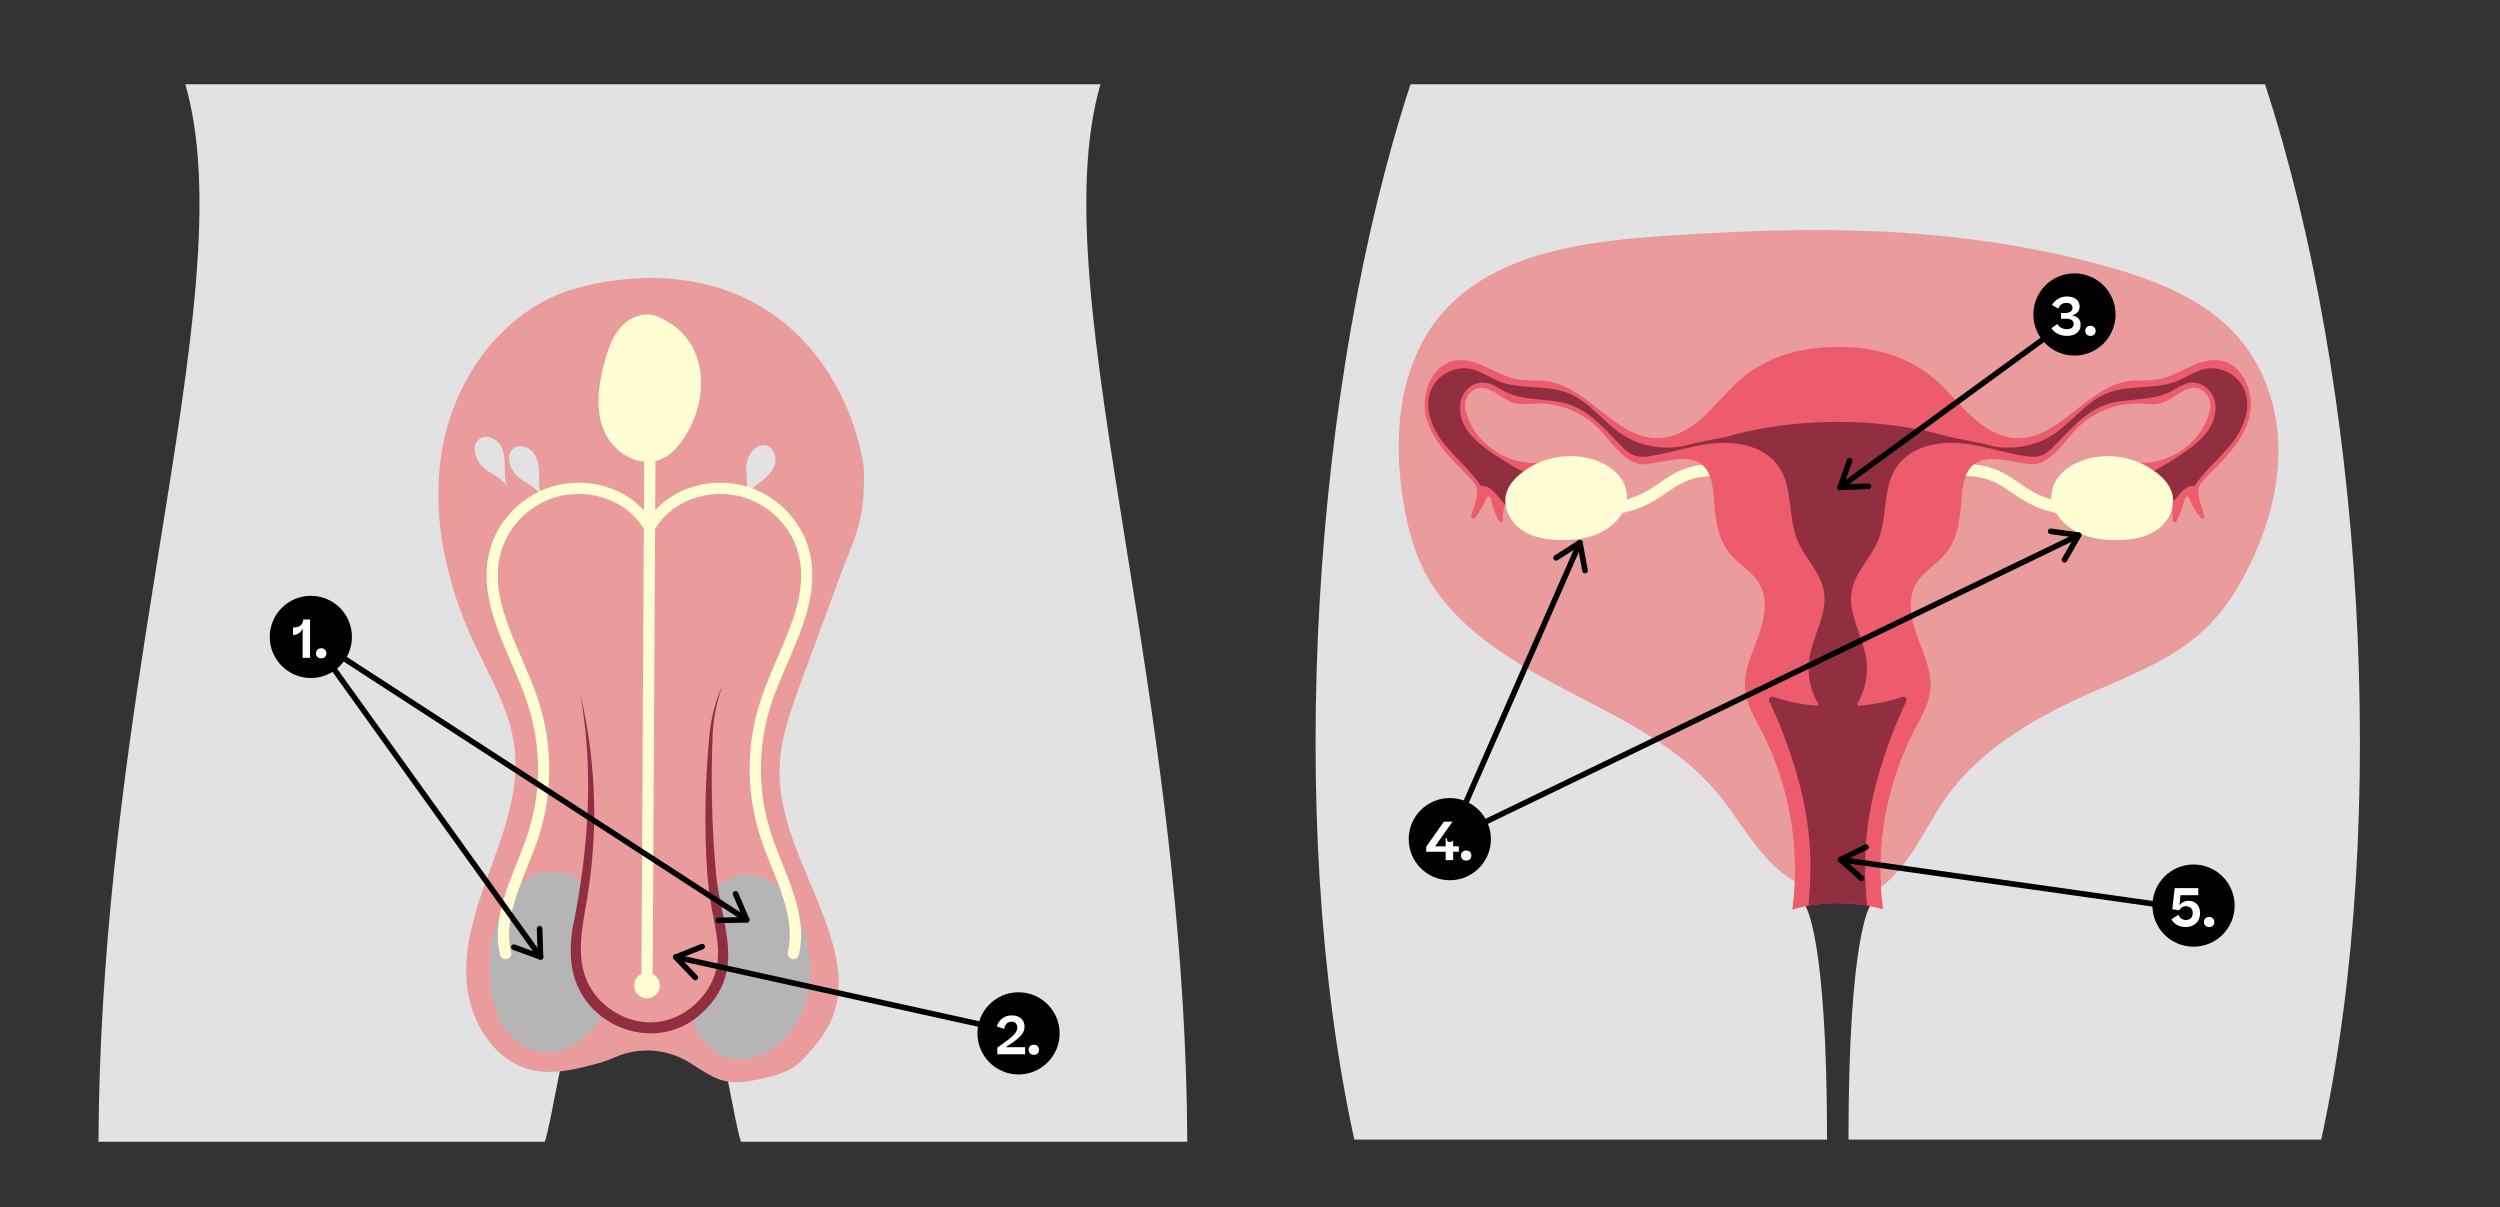 <?xml version="1.0" encoding="UTF-8"?><svg xmlns="http://www.w3.org/2000/svg" xmlns:xlink="http://www.w3.org/1999/xlink" viewBox="0 0 666.428 321.882"><rect x="0" y="0" width="666.428" height="321.882" fill="#333333" stroke="none"/><defs><style>.cls-1{fill:#fff;}.cls-2{fill:#912f40;}.cls-3{fill:#ed5c6c;}.cls-4{fill:#e2e2e2;}.cls-5{clip-path:url(#clippath-2);}.cls-6{clip-path:url(#clippath-6);}.cls-7{clip-path:url(#clippath-7);}.cls-8{clip-path:url(#clippath-1);}.cls-9{clip-path:url(#clippath-4);}.cls-10{clip-path:url(#clippath-9);}.cls-11{clip-path:url(#clippath);}.cls-12{fill:none;}.cls-13{clip-path:url(#clippath-3);}.cls-14{clip-path:url(#clippath-8);}.cls-15{fill:#fffdd3;}.cls-16{clip-path:url(#clippath-5);}.cls-17{fill:#b5b5b5;}.cls-18{fill:#ea9b9b;}</style><clipPath id="clippath"><rect class="cls-12" x="375.522" y="212.74" width="21.908" height="21.908"/></clipPath><clipPath id="clippath-1"><rect class="cls-12" x="375.522" y="212.739" width="21.908" height="21.908"/></clipPath><clipPath id="clippath-2"><rect class="cls-12" x="71.911" y="158.827" width="21.908" height="21.908"/></clipPath><clipPath id="clippath-3"><rect class="cls-12" x="71.911" y="158.827" width="21.908" height="21.908"/></clipPath><clipPath id="clippath-4"><rect class="cls-12" x="260.56" y="264.511" width="21.908" height="21.908"/></clipPath><clipPath id="clippath-5"><rect class="cls-12" x="260.56" y="264.511" width="21.908" height="21.908"/></clipPath><clipPath id="clippath-6"><rect class="cls-12" x="542.038" y="72.875" width="21.908" height="21.908"/></clipPath><clipPath id="clippath-7"><rect class="cls-12" x="542.038" y="72.874" width="21.908" height="21.908"/></clipPath><clipPath id="clippath-8"><rect class="cls-12" x="573.782" y="230.452" width="21.908" height="21.908"/></clipPath><clipPath id="clippath-9"><rect class="cls-12" x="573.782" y="230.452" width="21.908" height="21.908"/></clipPath></defs><g id="Ebene_1"><path class="cls-4" d="M603.783,22.455h-227.78c-25.885,79.017-33.736,195.499-14.986,281.329h126.019c0-55.003-5.828-62.377-5.828-62.377l8.685-54.919,8.685,54.919s-5.828,7.374-5.828,62.377h126.019c18.75-85.829,10.899-202.311-14.986-281.329Z"/><path class="cls-18" d="M495.838,237.751c-8.174,2.754-17.346-1.451-23.326-7.35-5.98-5.899-9.863-13.376-15.3-19.718-10.464-12.205-25.935-19.47-40.508-27.137-14.573-7.667-29.396-16.781-36.789-30.818-3.123-5.929-4.744-12.454-5.818-18.987-2.972-18.092-1.217-38.338,11.893-51.918,14.203-14.713,37.372-17.603,58.502-18.989,18.215-1.195,36.492-1.964,54.735-1.219,20.921,.854,41.798,3.714,61.88,9.271,12.663,3.504,25.482,8.385,34.263,17.619,7.692,8.089,11.586,18.98,11.968,29.804,.382,10.824-2.566,21.589-7.24,31.496-3.186,6.753-7.243,13.252-12.871,18.423-8.92,8.196-21.008,12.439-32.258,17.536-13.894,6.295-27.333,14.517-35.954,26.505-4.009,5.575-6.872,11.822-10.979,17.334-4.107,5.512-9.887,10.438-12.199,8.149Z"/><g><path class="cls-15" d="M430.569,137.059l-.415-3.19c3.131-.407,6.232-1.457,8.968-3.035,1.094-.631,2.134-1.343,3.235-2.097,1.623-1.111,3.302-2.26,5.173-3.133,3.737-1.743,8.253-2.32,12.719-1.619l-.498,3.177c-3.841-.602-7.698-.119-10.861,1.356-1.631,.761-3.129,1.786-4.715,2.872-1.103,.755-2.243,1.535-3.444,2.229-3.1,1.789-6.614,2.978-10.161,3.439Z"/><path class="cls-15" d="M550.003,137.059c-3.548-.461-7.061-1.65-10.161-3.439-1.202-.693-2.342-1.474-3.444-2.229-1.586-1.086-3.084-2.111-4.715-2.872-3.164-1.475-7.02-1.957-10.861-1.356l-.498-3.177c4.465-.701,8.983-.126,12.719,1.619,1.87,.873,3.549,2.021,5.172,3.133,1.101,.754,2.141,1.465,3.235,2.097,2.736,1.579,5.837,2.628,8.968,3.035l-.415,3.19Z"/><path class="cls-3" d="M591.808,96.111c-5.831-.945-10.919,4.091-16.745,5.063-2.427,.405-4.923,.086-7.364,.392-11.414,1.429-18.74,15.716-30.233,15.229-4.472-.19-8.53-2.72-11.831-5.743-3.301-3.023-6.068-6.595-9.414-9.568-7.12-6.326-16.001-9.003-26.328-9.003s-19.208,2.677-26.328,9.003c-3.346,2.973-6.113,6.545-9.414,9.568-3.301,3.023-7.359,5.553-11.831,5.743-11.493,.487-18.819-13.8-30.233-15.229-2.441-.306-4.937,.013-7.364-.392-5.826-.971-10.915-6.008-16.745-5.063-6.4,1.038-9.476,9.146-7.723,15.388,1.753,6.242,6.699,10.975,11.267,15.575,.771,.776,1.556,1.587,1.955,2.605,.997,2.543-.692,5.198-1.316,7.906-.135,.588,.63,.942,1.006,.469,1.281-1.613,2.327-3.413,3.096-5.323,.206-.511,.944-.458,1.068,.079,.485,2.109,1.228,4.16,2.207,6.09,.27,.533,1.079,.332,1.074-.265-.049-6.31,3.755-12.606,9.52-15.262-8.71,.634-17.566-5.513-19.473-14.204-.467-2.128,.512-4.385,2.464-5.353,3.625-1.798,6.785,2.528,10.48,3.614,1.895,.557,3.918,.225,5.892,.151,6.244-.233,12.54,2.323,16.856,6.841,3.707,3.881,7.002,9.609,12.364,9.368,2.057-.423,4.078-.733,6.099-1.044,2.943-.452,6.235-.826,8.641,.927,2.582,1.882,3.119,5.453,3.377,8.637,.421,5.19,.794,10.747,3.985,14.862,2.45,3.16,6.336,5.117,8.277,8.613,2.374,4.277,1.19,9.612-.506,14.201-1.696,4.588-3.887,9.275-3.342,14.136,.424,3.781,2.461,7.154,4.218,10.529,7.567,14.542,10.508,31.499,8.341,47.748-.006,.043,.032,.077,.073,.063,.672-.231,5.249-1.725,12.028-1.725,6.143,0,10.453,1.183,11.7,1.571,.176,.055,.343-.091,.319-.273-2.091-16.156,.881-32.931,8.401-47.383,1.756-3.375,3.793-6.748,4.217-10.529,.545-4.861-1.646-9.548-3.342-14.136-1.696-4.588-2.88-9.924-.506-14.201,1.941-3.496,5.826-5.453,8.277-8.613,3.191-4.115,3.565-9.672,3.985-14.862,.258-3.184,.795-6.755,3.377-8.637,2.406-1.754,5.699-1.38,8.641-.927,2.021,.311,4.042,.621,6.099,1.044,5.362,.241,8.656-5.487,12.364-9.368,4.316-4.518,10.612-7.074,16.856-6.841,1.974,.074,3.997,.405,5.892-.151,3.696-1.086,6.855-5.412,10.48-3.614,1.951,.968,2.931,3.225,2.464,5.352-1.907,8.692-10.763,14.838-19.473,14.204,5.765,2.655,9.568,8.952,9.52,15.262-.005,.597,.805,.798,1.075,.265,.978-1.931,1.721-3.981,2.207-6.09,.123-.536,.862-.59,1.068-.079,.769,1.911,1.816,3.71,3.096,5.323,.375,.473,1.141,.119,1.006-.469-.624-2.709-2.313-5.364-1.316-7.906,.399-1.018,1.184-1.829,1.955-2.605,4.568-4.6,9.514-9.333,11.267-15.575,1.753-6.242-1.324-14.35-7.723-15.388Z"/><path class="cls-2" d="M598.243,103.748c-1.723-3.941-6.42-6.325-10.618-5.388-2.633,.587-4.876,2.27-7.381,3.271-5.845,2.335-12.688,.822-18.528,3.171-5.913,2.379-9.687,8.24-15.154,11.517-5.138,3.08-11.718,3.625-16.334,2.371-4.616-1.254-8.018-1.528-11.286-2.425-1.948-.535-13.055-3.807-29.049-3.807s-27.101,3.273-29.049,3.807c-3.268,.897-6.67,1.171-11.286,2.425-4.616,1.254-11.196,.709-16.334-2.371-5.467-3.277-9.24-9.138-15.154-11.517-5.839-2.349-12.683-.836-18.528-3.171-2.505-1.001-4.748-2.684-7.381-3.271-4.198-.937-8.895,1.447-10.618,5.388-2.054,4.698,.065,10.236,3.202,14.292,3.138,4.056,7.267,7.307,10.096,11.583,1.585-.395,3.01,.98,4.067,2.226,2.421,2.855,4.843,5.709,7.264,8.564,.565-4.395,2.005-8.676,4.211-12.519-4.531-2.066-8.876-4.54-12.966-7.381-4.156-2.888-8.34-6.598-8.234-12.066,.053-2.714,1.679-5.217,4.235-6.131,3.193-1.142,5.482,.956,8.011,2.199,5.324,2.616,11.797,1.441,17.365,3.485,5.434,1.994,9.281,6.735,13.361,10.84,1.116,1.123,2.327,2.246,3.844,2.699,1.324,.395,2.745,.237,4.11,.016,5.991-.97,11.799-3.069,17.855-3.472,4.559-.303,9.493,.596,13.117,3.195,1.19,.853,2.239,1.888,3.087,3.125,3.858,5.633,2.378,13.391,4.991,19.699,1.95,4.707,6.124,8.461,7.021,13.476,1.079,6.032-2.891,11.744-3.85,17.796-.66,4.16,.173,8.538,2.297,12.173,.155,.265-.042,.599-.348,.576-3.023-.223-6.022-.75-8.945-1.555-.9-.248-1.793-.521-2.678-.82-.714-.242-1.375,.486-1.047,1.164,1.53,3.162,2.903,6.398,4.121,9.692,5.796,15.679,7.999,28.404,6.329,44.803,2.021-.356,4.687-.668,7.841-.668,3.143,0,5.8,.31,7.819,.665-1.669-16.397,.534-29.122,6.33-44.799,1.218-3.294,2.591-6.531,4.121-9.692,.328-.678-.333-1.406-1.047-1.164-.884,.3-1.777,.572-2.678,.82-2.922,.805-5.922,1.332-8.945,1.555-.306,.023-.503-.311-.348-.576,2.124-3.635,2.957-8.013,2.297-12.173-.96-6.052-4.929-11.764-3.85-17.796,.897-5.015,5.071-8.77,7.021-13.476,2.613-6.308,1.133-14.065,4.991-19.699,.848-1.237,1.897-2.272,3.087-3.126,3.624-2.599,8.557-3.498,13.117-3.195,6.056,.403,11.864,2.502,17.855,3.472,1.364,.221,2.785,.38,4.11-.016,1.517-.453,2.728-1.577,3.844-2.699,4.08-4.106,7.927-8.847,13.361-10.84,5.569-2.043,12.042-.869,17.365-3.485,2.53-1.243,4.818-3.341,8.011-2.199,2.556,.915,4.182,3.417,4.235,6.131,.106,5.468-4.078,9.178-8.234,12.066-4.089,2.842-8.435,5.315-12.966,7.381,2.207,3.843,3.647,8.124,4.211,12.519,2.421-2.855,4.843-5.709,7.264-8.564,1.057-1.246,2.482-2.621,4.067-2.226,2.83-4.276,6.959-7.528,10.096-11.583,3.138-4.056,5.257-9.593,3.202-14.292Z"/><path class="cls-15" d="M547.393,135.462c1.42,3.186,4.237,5.563,7.38,6.89s6.598,1.686,9.993,1.614c3.6-.076,7.334-.678,10.302-2.786,2.968-2.107,4.952-6.029,3.982-9.612-.598-2.207-2.192-3.986-3.946-5.388-5.243-4.19-12.43-5.649-18.817-3.82-2.933,.84-5.764,2.399-7.629,4.884-1.866,2.485-2.327,5.829-1.263,8.217Z"/><path class="cls-15" d="M433.179,135.462c-1.42,3.186-4.237,5.563-7.38,6.89-3.143,1.327-6.598,1.686-9.993,1.614-3.6-.076-7.334-.678-10.302-2.786-2.968-2.107-4.952-6.029-3.982-9.612,.598-2.207,2.192-3.986,3.946-5.388,5.243-4.19,12.43-5.649,18.817-3.82,2.933,.84,5.764,2.399,7.629,4.884s2.327,5.829,1.263,8.217Z"/></g><path class="cls-4" d="M316.493,304.215v.13h-118.98c-3.86-12.55-6.87-54.25-25.05-54.25-.37,0-.73,.02-1.09,.06-.36-.04-.72-.06-1.09-.06-18.17,0-21.18,41.7-25.04,54.25H26.253v-.13c.23-50.01,6.52-96.45,12.96-137.66,8.62-55.08,17.49-100.81,12.54-133.2-.58-3.82-1.36-7.46-2.35-10.9h243.95c-1,3.45-1.77,7.1-2.36,10.94-4.93,32.39,3.94,78.11,12.54,133.17,6.44,41.21,12.73,87.65,12.96,137.65Z"/><path class="cls-18" d="M184.174,283.48c-6.02-3.911-13.603-4.526-20.189-1.669-1.37,.594-2.755,1.132-4.18,1.525-5.91,1.628-12.12,3.266-18.091,1.879-10.38-2.412-16.799-13.552-17.385-24.192-.586-10.64,3.309-20.95,6.964-30.96,3.655-10.01,7.182-20.537,5.832-31.108-1.251-9.794-6.545-18.513-10.718-27.461-7.584-16.265-11.689-34.654-8.435-52.303,3.254-17.649,14.713-34.297,31.396-40.912,6.447-2.556,15.921-4.177,23.765-4.177,37.961,0,53.833,29.434,57.041,49.906,.308,1.966,.056,7.202-.022,8.308-.603,8.469-3.165,12.962-6.098,20.93l-10.514,28.562c-2.714,7.373-5.46,14.902-5.721,22.754-.523,15.737,8.832,29.875,13.539,44.901,1.982,6.327,3.14,13.191,1.289,19.558-1.599,5.5-5.309,10.149-9.419,14.138-3.32,3.222-9.771,4.477-14.349,5.147-6.009,.879-9.098-1.184-14.703-4.825Z"/><path class="cls-15" d="M172.465,264.212h-.008c-.828-.004-1.496-.68-1.492-1.508l.851-156.343c.004-.826,.675-1.492,1.5-1.492h.008c.828,.004,1.496,.68,1.492,1.508l-.851,156.343c-.004,.826-.675,1.492-1.5,1.492Z"/><path class="cls-15" d="M175.12,84.324c-3.221-1.322-7.066,.144-9.439,2.691-2.374,2.547-3.559,5.961-4.48,9.319-1.651,6.018-2.624,12.602-.249,18.372,2.375,5.77,9.143,10.098,14.961,7.844,2.877-1.114,5.027-3.572,6.671-6.183,3.124-4.96,4.842-10.916,4.172-16.739-.67-5.823-3.628-12.016-11.636-15.304Z"/><path class="cls-17" d="M161.893,268.415c-.25,.6-.53,1.18-.84,1.76-.17,.31-.35,.62-.54,.92-1.66,2.73-3.98,5.04-6.63,6.81-1.92,1.29-4.08,2.32-6.37,2.64-4.59,.62-9.25-1.76-12.16-5.37-2.9-3.61-4.23-8.27-4.62-12.88-.89-10.54,1.15-19.34,8.51-26.93,4.24-4.37,10.88-3.37,15.61-.62,.78,.45,1.51,.95,2.16,1.49-1.04,7.99-3.7,16.38-1,24.11,1.11,3.17,3.22,5.97,5.88,8.07Z"/><path class="cls-17" d="M215.773,263.175c-1.07,7.29-5.41,14.25-12.01,17.53-2.69,1.34-5.78,2.05-8.73,1.48-4.97-.97-8.59-5.34-10.65-9.98-.04-.09-.08-.17-.12-.26-.37-.86-.7-1.73-.99-2.62,3.84-2.66,6.76-6.75,7.74-11.3,.84-3.83,.23-7.97-.57-12.09-.49-2.34-.91-4.74-1.25-7.15,.64-.76,1.31-1.49,2.02-2.19l.12-.12c4.01-3.85,10.2-4.5,14.68-1.16,2.44,1.81,4.16,4.19,5.45,6.58,3.48,6.48,5.39,14,4.31,21.28Z"/><path class="cls-4" d="M144.525,132.315c-.863-1.905-.802-3.21-.809-5.301s-.135-4.303-1.293-6.044-3.696-2.73-5.416-1.54c-2.312,1.599-1.279,5.35,.697,7.349,1.976,1.999,4.706,2.565,6.821,5.537Z"/><path class="cls-4" d="M198.682,132.57c1-1.837,2.078-2.575,3.743-3.84s3.352-2.701,4.044-4.674c.692-1.973-.049-4.594-2.035-5.25-2.669-.881-5.04,2.203-5.444,4.985-.404,2.782,.789,5.302-.308,8.78Z"/><circle class="cls-15" cx="172.465" cy="262.712" r="3.424"/><path class="cls-15" d="M134.776,255.698c-.681,0-1.297-.467-1.459-1.159-1.976-8.437,1.295-16.608,4.458-24.512,1.042-2.604,2.12-5.297,2.97-7.92,3.559-10.986,3.572-23.091,.038-34.085-1.205-3.747-2.856-7.573-4.453-11.273-4.159-9.636-8.459-19.601-5.814-29.893,2.386-9.28,10.684-16.656,20.18-17.936,9.857-1.335,19.178,2.957,23.735,10.922,.412,.719,.162,1.636-.557,2.047-.721,.413-1.636,.162-2.047-.557-3.948-6.9-12.086-10.603-20.731-9.44-8.317,1.121-15.585,7.581-17.675,15.71-2.39,9.298,1.522,18.362,5.663,27.958,1.625,3.765,3.305,7.658,4.555,11.543,3.726,11.588,3.711,24.347-.041,35.928-.881,2.719-1.978,5.46-3.039,8.11-3.128,7.815-6.083,15.197-4.323,22.713,.189,.807-.312,1.613-1.119,1.802-.115,.027-.23,.04-.343,.04Z"/><path class="cls-2" d="M186.953,270.175c-.82,.76-1.68,1.44-2.57,2.03-7.44,4.95-17.07,4.01-23.87-1.11-3.2-2.41-5.77-5.74-7.18-9.82-1.49-4.35-1.36-8.94-.82-13.22,.91-4.42,1.7-8.86,2.34-13.31,2.4-16.49,2.8-33.15-.19-49.8,3.96,16.54,4.79,33.91,2.41,50.87l-.06,.42c-1.04,7.99-3.7,16.38-1,24.11,1.11,3.17,3.22,5.97,5.88,8.07,3.53,2.81,8.04,4.4,12.5,4.09,3.17-.18,6.25-1.34,8.88-3.18,3.84-2.66,6.76-6.75,7.74-11.3,.84-3.83,.23-7.97-.57-12.09-.49-2.34-.91-4.74-1.25-7.15-.27-1.85-.49-3.71-.64-5.56-.89-12.84-.62-25.6,.66-38.35,.56-4.23,1.6-8.44,3.48-12.27-1.58,3.96-2.33,8.16-2.69,12.36-.55,12.61-.29,25.5,.88,38.03,.11,1.17,.26,2.33,.45,3.48,1.93,12.32,6.97,23.37-4.38,33.7Z"/><path class="cls-15" d="M211.484,255.698c-.113,0-.229-.013-.343-.04-.807-.189-1.308-.996-1.119-1.802,1.76-7.516-1.195-14.898-4.323-22.713-1.061-2.65-2.158-5.391-3.039-8.11-3.751-11.58-3.766-24.339-.041-35.928,1.25-3.885,2.93-7.779,4.555-11.544,4.142-9.595,8.053-18.659,5.663-27.957-2.089-8.128-9.357-14.589-17.675-15.71-8.648-1.165-16.783,2.54-20.73,9.439-.412,.719-1.327,.969-2.047,.558-.719-.412-.969-1.328-.558-2.047,4.557-7.965,13.872-12.256,23.736-10.923,9.496,1.28,17.794,8.655,20.179,17.936,2.646,10.292-1.655,20.257-5.814,29.893-1.597,3.7-3.248,7.526-4.453,11.273-3.535,10.995-3.521,23.1,.038,34.085,.85,2.623,1.928,5.316,2.97,7.92,3.163,7.903,6.434,16.075,4.458,24.512-.162,.692-.778,1.159-1.459,1.159Z"/></g><g id="Ebene_3"><path class="cls-4" d="M135.375,129.854c-.863-1.905-.802-3.21-.809-5.301-.007-2.091-.135-4.303-1.293-6.044-1.158-1.741-3.696-2.73-5.416-1.54-2.312,1.599-1.279,5.35,.697,7.349,1.976,1.999,4.706,2.565,6.821,5.537Z"/><g id="Number_Point_Science"><g class="cls-11"><g class="cls-8"><path d="M397.43,223.693c0,6.05-4.904,10.954-10.954,10.954-6.049,0-10.954-4.904-10.954-10.954s4.905-10.954,10.954-10.954c6.05,0,10.954,4.904,10.954,10.954"/></g><g><path class="cls-1" d="M387.37,223.453v2.157h1.513v1.442h-1.513v2.213l-1.989,.042v-2.255h-5.197v-1.331l4.707-6.682h2.283v.042l-4.623,6.528h2.83v-2.157h1.989Z"/><path class="cls-1" d="M389.452,228.075c0-.799,.56-1.358,1.387-1.358,.826,0,1.387,.56,1.387,1.358s-.561,1.345-1.387,1.345c-.827,0-1.387-.546-1.387-1.345Z"/></g></g></g><g><path d="M144.089,255.839c-.233,0-.464-.108-.61-.312l-61.223-85.308c-.241-.337-.164-.806,.172-1.047,.339-.24,.806-.164,1.047,.172l61.223,85.308c.241,.337,.164,.806-.172,1.047-.133,.095-.285,.141-.437,.141Z"/><path d="M144.447,247.13c-.141-.196-.375-.321-.635-.313-.414,.014-.738,.36-.725,.774l.213,6.41-6.062-2.218c-.39-.142-.82,.058-.962,.447-.141,.391,.063,.822,.446,.962l7.107,2.6c.235,.086,.496,.05,.698-.097,.202-.147,.318-.383,.31-.632l-.25-7.521c-.006-.155-.057-.296-.141-.413Z"/></g><g><path d="M199.043,245.935c-.14,0-.281-.039-.407-.121l-116.179-75.404c-.348-.226-.446-.689-.221-1.037,.225-.348,.689-.448,1.037-.221l116.179,75.404c.348,.226,.446,.689,.221,1.037-.144,.222-.384,.342-.63,.342Z"/><path d="M196.482,237.642c-.203-.132-.466-.162-.705-.06-.38,.164-.557,.604-.393,.985l2.532,5.893-6.453,.141c-.415,.009-.742,.353-.733,.767,.011,.416,.358,.743,.766,.733l7.566-.165c.25-.006,.48-.135,.615-.344,.135-.21,.157-.473,.059-.701l-2.971-6.914c-.061-.142-.161-.255-.281-.334Z"/></g><g><path d="M272.151,276.215c-.054,0-.108-.006-.163-.018l-92.01-20.325c-.404-.09-.659-.489-.57-.895,.089-.404,.491-.657,.895-.57l92.01,20.325c.404,.09,.659,.489,.57,.895-.077,.35-.388,.588-.731,.588Z"/><path d="M185.185,261.305c.236,.052,.493-.011,.681-.191,.299-.286,.309-.761,.023-1.06l-4.438-4.631,5.994-2.395c.385-.154,.572-.591,.418-.975-.156-.386-.596-.57-.974-.418l-7.027,2.808c-.232,.093-.403,.294-.455,.538-.052,.244,.019,.498,.191,.677l5.207,5.433c.107,.111,.24,.183,.38,.214Z"/></g><g><path d="M490.499,130.685c-.231,0-.46-.106-.606-.308-.244-.335-.171-.804,.163-1.048l62.493-45.59c.335-.245,.804-.172,1.048,.163s.171,.804-.163,1.048l-62.493,45.59c-.134,.098-.288,.145-.441,.145Z"/><path d="M498.46,130.232c.195-.142,.318-.377,.308-.637-.017-.414-.366-.736-.78-.719l-6.409,.263,2.171-6.079c.139-.391-.065-.819-.454-.959-.393-.138-.822,.069-.958,.453l-2.545,7.127c-.084,.235-.046,.497,.102,.697,.148,.201,.386,.315,.634,.305l7.519-.309c.155-.007,.296-.059,.412-.144Z"/></g><g><path d="M584.737,243.216c-.035,0-.07-.002-.106-.008l-94.102-13.326c-.41-.058-.695-.438-.637-.848,.058-.41,.432-.705,.848-.637l94.102,13.326c.41,.058,.695,.438,.637,.848-.053,.374-.374,.645-.741,.645Z"/><path d="M496.138,234.901c.239,.034,.491-.049,.665-.242,.276-.309,.25-.783-.059-1.059l-4.779-4.277,5.793-2.847c.372-.183,.525-.633,.342-1.004-.185-.373-.638-.523-1.003-.343l-6.792,3.338c-.224,.11-.379,.324-.412,.571-.034,.247,.057,.495,.242,.661l5.608,5.018c.116,.103,.253,.164,.396,.184Z"/></g><g><path d="M386.477,224.443c-.101,0-.203-.021-.302-.063-.379-.166-.552-.608-.385-.988l34.673-79.031c.166-.38,.605-.552,.988-.385,.379,.166,.552,.608,.385,.988l-34.673,79.031c-.123,.281-.398,.448-.687,.448Z"/><path d="M414.119,148.409c-.097,.221-.085,.486,.054,.705,.223,.349,.687,.452,1.035,.229l5.407-3.451,1.181,6.346c.076,.408,.468,.676,.875,.6,.409-.078,.675-.473,.6-.874l-1.385-7.44c-.046-.246-.21-.452-.439-.551-.229-.099-.492-.078-.702,.055l-6.343,4.049c-.13,.084-.226,.2-.284,.331Z"/></g><g><path d="M386.478,224.443c-.279,0-.547-.156-.676-.424-.181-.373-.024-.821,.349-1.001l167.621-81.015c.373-.183,.822-.023,1.001,.349,.181,.373,.024,.821-.349,1.001l-167.621,81.015c-.104,.052-.216,.075-.325,.075Z"/><path d="M546.319,140.96c-.218,.105-.38,.314-.417,.572-.057,.41,.229,.789,.639,.846l6.352,.889-3.224,5.592c-.207,.359-.083,.818,.276,1.024,.361,.206,.821,.079,1.024-.275l3.78-6.556c.125-.216,.134-.48,.024-.704-.11-.224-.323-.379-.569-.414l-7.453-1.043c-.153-.021-.302,.005-.431,.068Z"/></g><g id="Number_Point_Science-2"><g class="cls-5"><g class="cls-13"><path d="M93.819,169.781c0,6.05-4.904,10.954-10.954,10.954-6.049,0-10.954-4.904-10.954-10.954s4.905-10.954,10.954-10.954c6.05,0,10.954,4.904,10.954,10.954"/></g><g><path class="cls-1" d="M82.658,165.128v10.226h-1.989v-7.858c-.435,1.051-1.289,1.766-2.409,1.766h-.154v-1.989h.07c1.751,0,2.633-.799,2.647-2.144h1.835Z"/><path class="cls-1" d="M84.237,174.163c0-.799,.561-1.358,1.387-1.358s1.387,.56,1.387,1.358-.561,1.345-1.387,1.345-1.387-.546-1.387-1.345Z"/></g></g></g><g id="Number_Point_Science-3"><g class="cls-9"><g class="cls-16"><path d="M282.467,275.465c0,6.05-4.904,10.954-10.954,10.954-6.049,0-10.954-4.904-10.954-10.954s4.905-10.954,10.954-10.954c6.05,0,10.954,4.904,10.954,10.954"/></g><g><path class="cls-1" d="M273.121,273.641c0,1.989-1.484,3.193-5.042,5.519h5.196v1.877h-7.424v-1.793c4.65-3.193,5.323-4.104,5.323-5.351,0-.952-.561-1.541-1.514-1.541-1.008,0-1.681,.574-1.975,1.919l-1.961-.658c.658-1.835,1.975-2.941,3.978-2.941,2.256,0,3.418,1.358,3.418,2.97Z"/><path class="cls-1" d="M274.195,279.846c0-.799,.561-1.358,1.387-1.358s1.387,.56,1.387,1.358-.561,1.345-1.387,1.345-1.387-.546-1.387-1.345Z"/></g></g></g><g id="Number_Point_Science-4"><g class="cls-6"><g class="cls-7"><path d="M563.945,83.828c0,6.05-4.904,10.954-10.954,10.954-6.049,0-10.954-4.904-10.954-10.954s4.905-10.954,10.954-10.954c6.05,0,10.954,4.904,10.954,10.954"/></g><g><path class="cls-1" d="M548.43,86.388c.504,.827,1.414,1.359,2.535,1.359,1.19,0,1.82-.574,1.82-1.415,0-.91-.729-1.373-2.129-1.373h-1.246v-1.526h1.05c1.177,0,2.003-.448,2.003-1.331,0-.896-.588-1.358-1.652-1.358-.967,0-1.625,.448-2.144,1.513l-1.667-.98c.883-1.358,2.242-2.241,3.908-2.241,2.045,0,3.46,.938,3.46,2.647,0,1.288-.798,2.087-2.03,2.381,1.456,.294,2.297,1.079,2.297,2.535,0,1.64-1.262,2.942-3.586,2.942-1.85,0-3.391-.757-4.188-2.06l1.569-1.093Z"/><path class="cls-1" d="M555.862,88.21c0-.799,.56-1.358,1.387-1.358,.826,0,1.387,.56,1.387,1.358s-.561,1.345-1.387,1.345c-.827,0-1.387-.546-1.387-1.345Z"/></g></g></g><g id="Number_Point_Science-5"><g class="cls-14"><g class="cls-10"><path d="M595.69,241.406c0,6.05-4.904,10.954-10.954,10.954-6.049,0-10.954-4.904-10.954-10.954s4.905-10.954,10.954-10.954c6.05,0,10.954,4.904,10.954,10.954"/></g><g><path class="cls-1" d="M582.652,247.119c-1.849,0-3.18-.841-3.81-2.073l1.862-1.19c.379,.84,1.037,1.387,2.031,1.387,1.135,0,1.793-.743,1.793-1.863,0-1.232-.812-1.807-1.821-1.807-.49,0-.882,.126-1.176,.378-.28,.238-.49,.477-.645,.714l-1.808-.294,.631-5.617h6.275v1.877h-4.721l-.28,2.689c.561-.742,1.387-1.19,2.466-1.19,1.736,0,3.025,1.163,3.025,3.348,0,2.199-1.611,3.643-3.824,3.643Z"/><path class="cls-1" d="M587.509,245.788c0-.799,.56-1.358,1.387-1.358,.826,0,1.387,.56,1.387,1.358s-.561,1.345-1.387,1.345c-.827,0-1.387-.546-1.387-1.345Z"/></g></g></g></g></svg>
